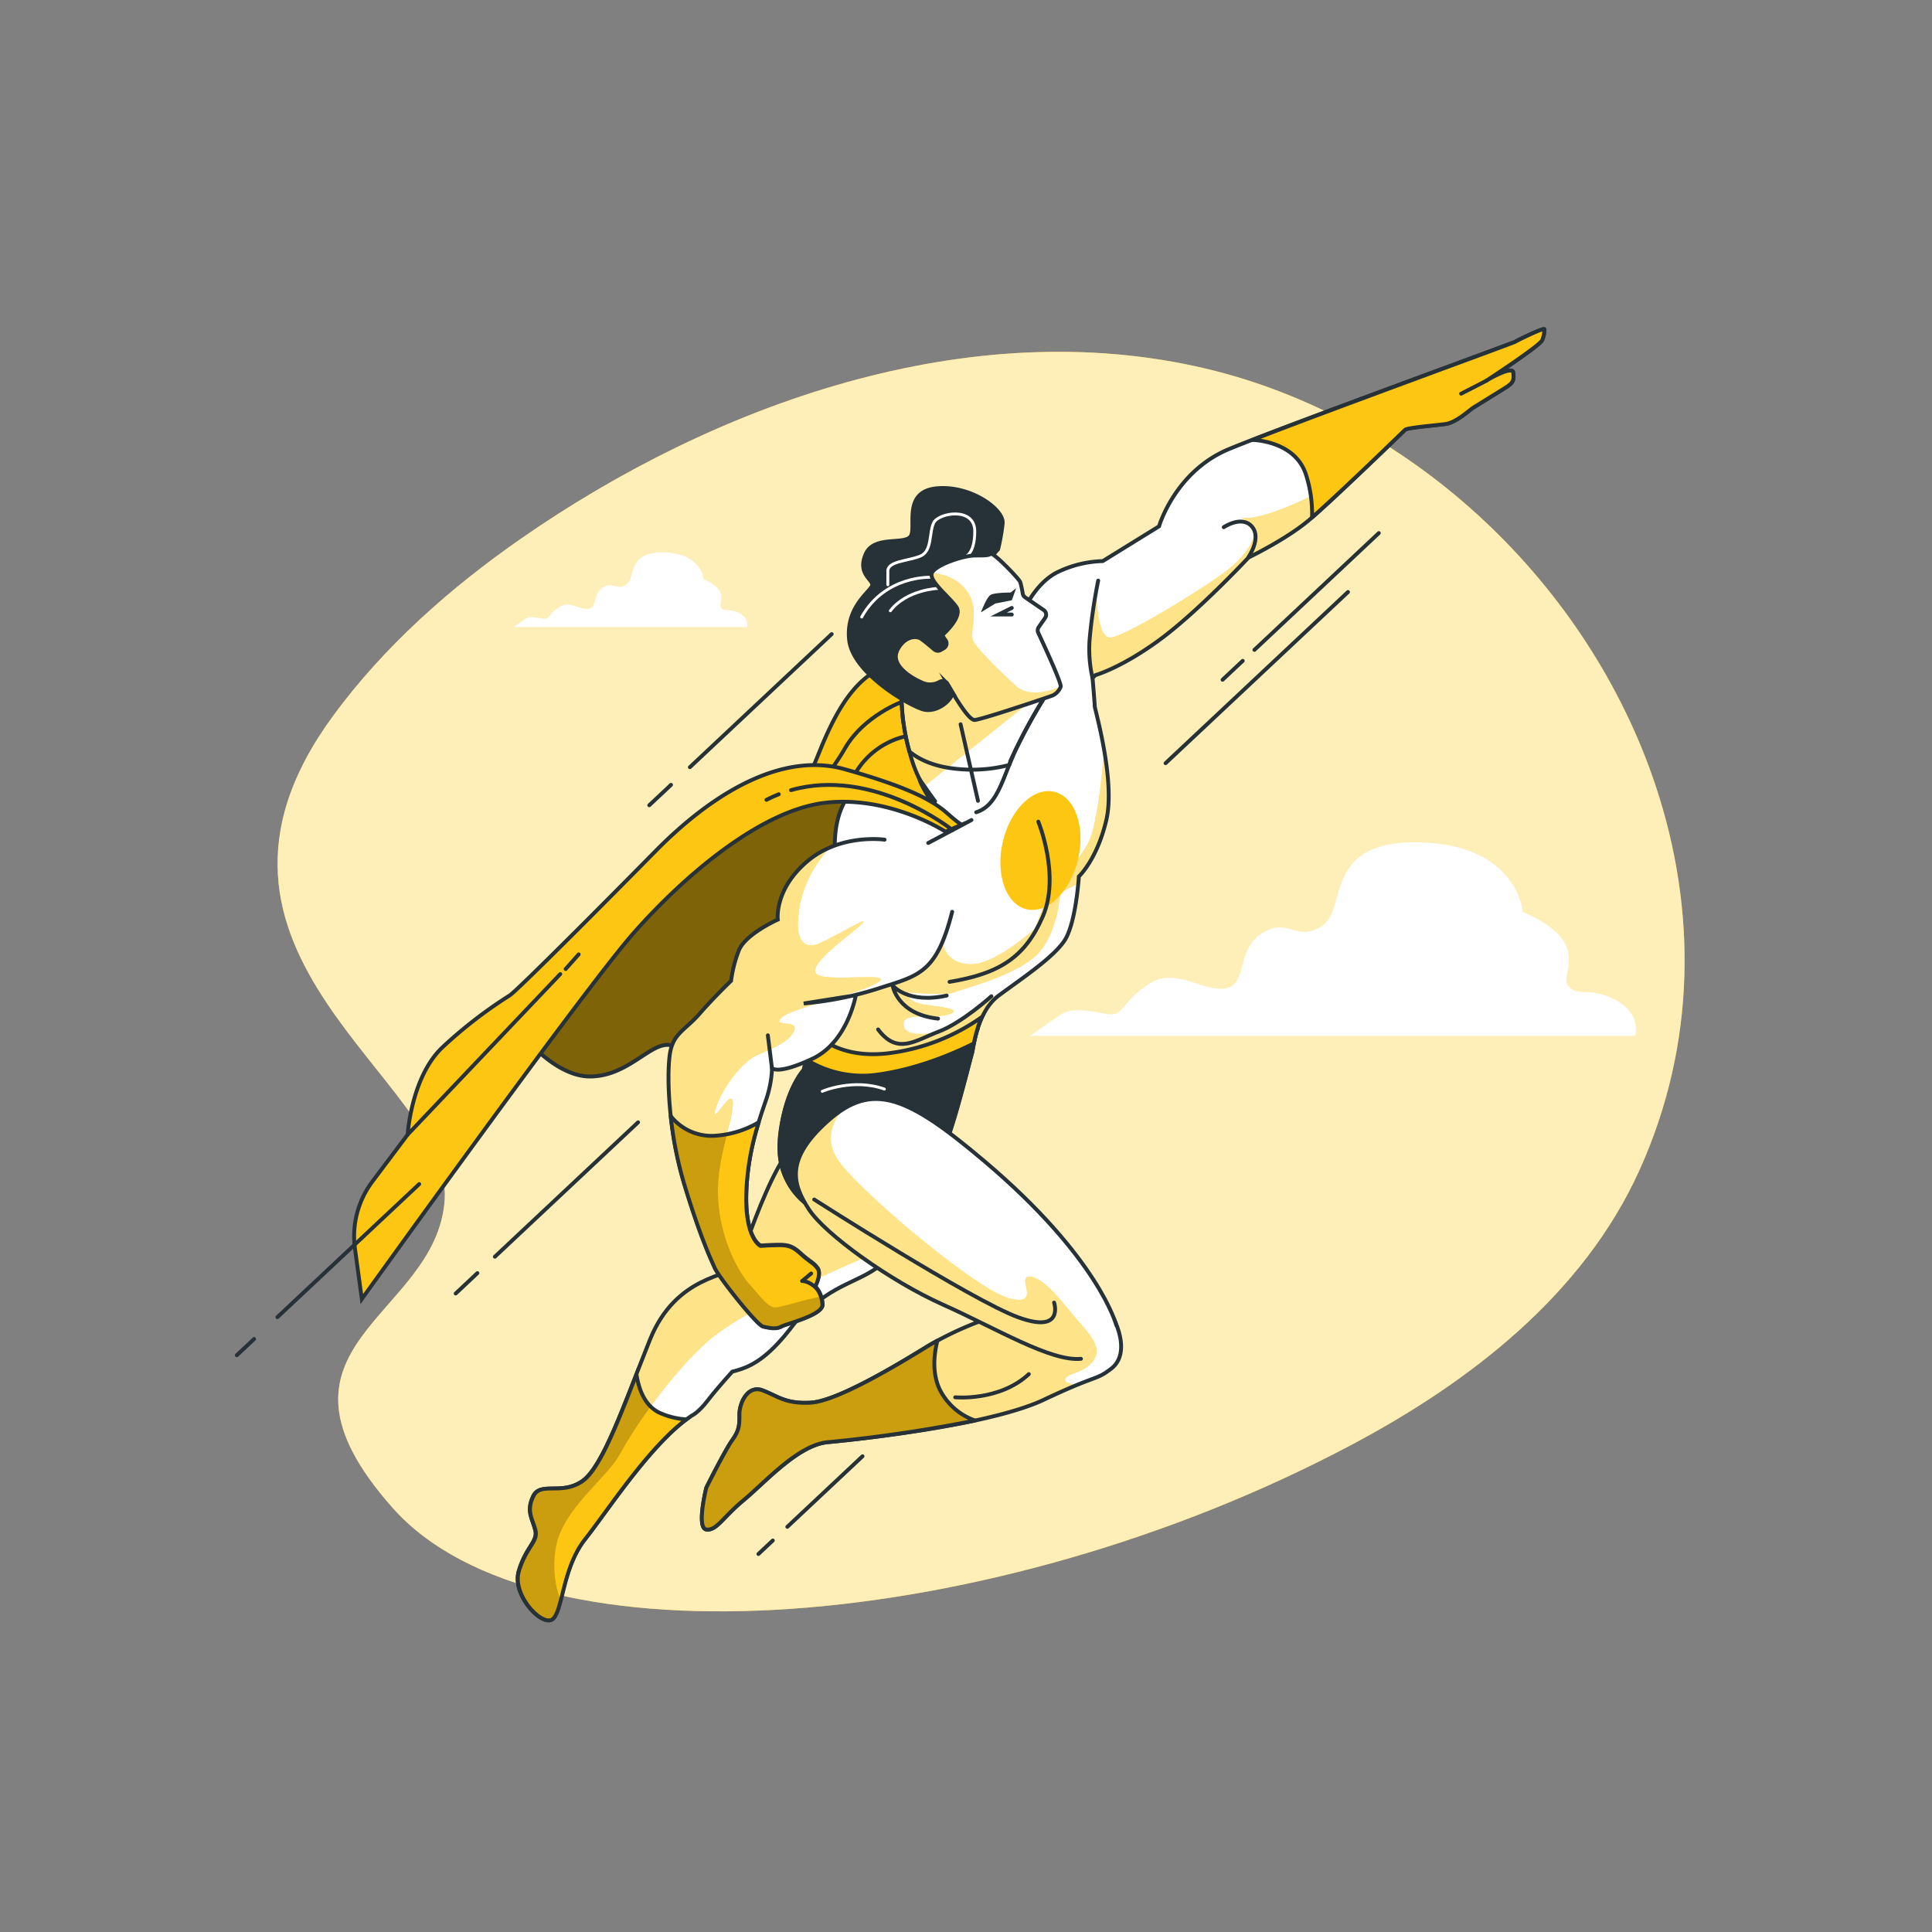<svg xmlns="http://www.w3.org/2000/svg" xmlns:xlink="http://www.w3.org/1999/xlink" viewBox="0 0 500 500"><rect x="0" y="0" width="500" height="500" fill="#808080" stroke="none"/><defs><clipPath id="freepik--clip-path--inject-10"><path d="M179.06,366.34c-10.27,6.72-21.85,24.65-27.64,31.93s-5.78,17.74-8.21,20.54-10.83-5.79-9-12.14,5-7.65,4.3-10.64-2.43-4.86-.56-8.78,7.28-.18,12.7-3.92,10.83-19.8,17.55-36.6,20.92-16.44,22.6-19.05,11.2-36.61,20.92-34.92S239,311.62,233.41,321s-12.14,9.16-20,14.57-6.91,6.54-12.14,12.14-9,6.54-11.77,7.28c0,0-3.92,4.3-6.35,7.47S179.06,366.34,179.06,366.34Z" style="fill:#fff;stroke:#263238;stroke-linecap:round;stroke-miterlimit:10"></path></clipPath><clipPath id="freepik--clip-path-2--inject-10"><path d="M177.64,367.34a20.09,20.09,0,0,1-6.61-1.56c-4.1-1.72-5.71-6.17-6.31-10.11-5.16,13.25-9.6,24.6-14,27.66-5.42,3.74-10.83,0-12.7,3.92s-.19,5.79.56,8.78-2.43,4.3-4.3,10.64,6.54,14.94,9,12.14,2.43-13.26,8.21-20.54C157,391.32,167.74,374.69,177.64,367.34Z" style="fill:#FDC612;stroke:#263238;stroke-linecap:round;stroke-miterlimit:10"></path></clipPath><clipPath id="freepik--clip-path-3--inject-10"><path d="M134,266.42s9.15,12.32,18.86,12.18,15.37-8.74,20.36-8.15A50.43,50.43,0,0,1,184,273.33s34.68-46.47,42.66-54.34,12.59-16.88,1.63-19.66-33.85,2.15-45.33,12.24-47.86,50.24-47.86,50.24Z" style="fill:#FDC612;stroke:#263238;stroke-linecap:round;stroke-miterlimit:10"></path></clipPath><clipPath id="freepik--clip-path-4--inject-10"><path d="M265,157.92s2.8-6.72,8.4-9.71a28.65,28.65,0,0,1,12-3l14.56-9s4.11-14.2,18.12-20,73.58-27.45,74.14-27.82,7.47-3.74,7.47-3.18a7,7,0,0,1-.56,2.8c-.56,1.5-14.38,10.46-14.38,10.46s6.72-4.11,6.91-2,0,2.61-2.43,4.11-6.91,4.29-7.84,4.85-4.48,3.92-7.29,4.3-9.89.93-10.45,1.49-18.87,18.3-24.84,23.35-15.69,9.71-15.69,9.71-13.07,14-23,21.29-16.62,9.15-16.62,9.15l-.75.74s.56,6.54.56,7.29,5.42,19.23,3,29.5-7.1,14.57-7.1,14.57-.74,12.14-3.73,16.62-11.21,9.9-17,14.2-6.53,13.82-6.91,14.94-5,20.17-7.47,24.83-10,7.29-11.25,7.66c-.68.2-7.64,10.76-14.34,10.24a18,18,0,0,1-16.69-16.74,29.57,29.57,0,0,1,.2-5.53c1.49-11.4,6-16.13,6-16.13s9.57-37.39,8.63-47.29-1.12-16.06,1.68-21.66,11.95-14.19,26.15-20.36,15.87-10.27,15.87-17.36A20.38,20.38,0,0,1,265,157.92Z" style="fill:#fff;stroke:#263238;stroke-linecap:round;stroke-miterlimit:10"></path></clipPath><clipPath id="freepik--clip-path-5--inject-10"><path d="M228.93,217.31s-11.39-1.68-20,5.6S201.29,238,201.29,238s-8.41,3.73-10.09,8a33.41,33.41,0,0,0-2,7.84s-4.48,4.3-8.22,8.59-6.91,5-7.66,10.65-.37,19.42,3.74,33.05,6.91,19.61,8,22,10.83,14.75,12.51,15.13,3.36.74,4.67,0,11-3,10.65-5.79a7.37,7.37,0,0,0-1.5-4.11l-.37-.56s1.68-3.18.56-4.67-2.06-1.68-4.11-3.55-3.17-2.43-5.6-2.43-5,.19-5,.19-3.74-1.5-3.74-12.33,3.36-20.17,5-25a29.08,29.08,0,0,0,1.68-8.59s1.31,1.87,10.46-2.43,11.21-16.43,11.21-16.43L208,259.7a88.85,88.85,0,0,0,19.42-3.92c10.46-3.36,14.94-3.92,19-19.8" style="fill:#fff;stroke:#263238;stroke-linecap:round;stroke-miterlimit:10"></path></clipPath><clipPath id="freepik--clip-path-6--inject-10"><path d="M252.64,210.21c5.42-1.68,6.73-8.4,9.9-15.5A143.43,143.43,0,0,1,271,179.4a46.61,46.61,0,0,1-16.06-2.62c-8.41-3-18.31-.93-20.17,1.12s-1.68-.56-1.31,5.79,2.8,15.5,5,18.68,3.55,5,3.55,5" style="fill:#fff;stroke:#263238;stroke-linecap:round;stroke-miterlimit:10"></path></clipPath><clipPath id="freepik--clip-path-7--inject-10"><path d="M256.33,143.34c.53-.69,7.44,6.49,7.71,7.3a27.25,27.25,0,0,1,.65,3,1.42,1.42,0,0,0,.6.94l4.83,3.31a1.45,1.45,0,0,1,.37,2l-1.68,2.42a1.41,1.41,0,0,0-.12,1.43c1.35,2.9,6.13,13.2,5.81,14a4.12,4.12,0,0,1-2.06,2.24c-.93.37-18.11,6.16-20.17,6.35-1.58.14-5.38-6.35-7.06-9.37a1.46,1.46,0,0,0-2-.51,5,5,0,0,1-4.76.13c-3.74-1.69-8-4.86-6.17-8.41s4.86-3.73,6.17-2.8c.87.62,2.41,1.92,3.34,2.7a1.43,1.43,0,0,0,1.65.16l.79-.46a1.43,1.43,0,0,0,.39-2.2l0,0a4.52,4.52,0,0,1-.7-1.26s5.41-4.67,3.55-7.28-6.91-6.54-6.35-8.59,8-4.67,11.2-4.67C253.51,143.73,255.94,143.86,256.33,143.34Z" style="fill:#fff;stroke:#263238;stroke-linecap:round;stroke-miterlimit:10"></path></clipPath><clipPath id="freepik--clip-path-8--inject-10"><path d="M258.25,340.38a84.93,84.93,0,0,0-18.49,8.21C231,354,216.41,362.6,209.88,363s-8.59-1.68-12.51-3.17-6,3.36-6,6.16,0,4.11-1.87,6.73S182.8,385,182.8,385s-2.62,10.46,0,10.83,4.29-3.17,9.71-7.65,14-14.2,21.66-14.94,41.84-4.3,56-11,13.26-4.86,17.37-8,2.61-9.15.56-13.26a17.23,17.23,0,0,0-4.67-6" style="fill:#fff;stroke:#263238;stroke-linecap:round;stroke-miterlimit:10"></path></clipPath><clipPath id="freepik--clip-path-9--inject-10"><path d="M288.91,343s-4.45-17.39-34.21-42.54c-20-16.92-28.95-20.54-40.34-10.46s-9.15,16.63-5,23,20.91,18.49,34.73,24.66,27.83,14.75,35.67,14" style="fill:#fff;stroke:#263238;stroke-linecap:round;stroke-miterlimit:10"></path></clipPath><clipPath id="freepik--clip-path-10--inject-10"><path d="M243.12,359.43c-1.89-4.17-1.43-8.86-.52-12.48-.95.52-1.9,1.06-2.84,1.64C231,354,216.41,362.6,209.88,363s-8.59-1.68-12.51-3.17-6,3.36-6,6.16,0,4.11-1.87,6.73S182.8,385,182.8,385s-2.62,10.46,0,10.83,4.29-3.17,9.71-7.65,14-14.2,21.66-14.94a376.89,376.89,0,0,0,38.18-5.61A16.2,16.2,0,0,1,243.12,359.43Z" style="fill:#FDC612;stroke:#263238;stroke-linecap:round;stroke-linejoin:round"></path></clipPath><clipPath id="freepik--clip-path-11--inject-10"><path d="M211,332.91s1.68-3.18.56-4.67-2.06-1.68-4.11-3.55-3.17-2.43-5.6-2.43-5,.19-5,.19-3.74-1.5-3.74-12.33a67,67,0,0,1,3.26-19.68,25.34,25.34,0,0,1-10.73,3.44,13.52,13.52,0,0,1-12.06-5.05A96.84,96.84,0,0,0,177,306.2c4.11,13.63,6.91,19.61,8,22s10.83,14.75,12.51,15.13,3.36.74,4.67,0,11-3,10.65-5.79a7.37,7.37,0,0,0-1.5-4.11Z" style="fill:#FDC612;stroke:#263238;stroke-linecap:round;stroke-linejoin:round"></path></clipPath></defs><g id="freepik--background-simple--inject-10"><path d="M428.47,203.33c-17.2-51.64-62.19-95.08-116.4-107.93-61.26-14.53-127.09,9.14-177.24,44-18.3,12.72-35.37,27.82-48.61,45.84C41,246.86,117,279.58,115.09,310.37s-51,37.52-13.48,79.86,155.88,32.71,248.25-16.36c30.5-16.2,59.78-38.73,74.38-70.92C439.11,270.12,439.07,235.17,428.47,203.33Z" style="fill:#FDC612"></path><path d="M428.47,203.33c-17.2-51.64-62.19-95.08-116.4-107.93-61.26-14.53-127.09,9.14-177.24,44-18.3,12.72-35.37,27.82-48.61,45.84C41,246.86,117,279.58,115.09,310.37s-51,37.52-13.48,79.86,155.88,32.71,248.25-16.36c30.5-16.2,59.78-38.73,74.38-70.92C439.11,270.12,439.07,235.17,428.47,203.33Z" style="fill:#fff;opacity:0.7"></path></g><g id="freepik--Character--inject-10"><path d="M179.06,366.34c-10.27,6.72-21.85,24.65-27.64,31.93s-5.78,17.74-8.21,20.54-10.83-5.79-9-12.14,5-7.65,4.3-10.64-2.43-4.86-.56-8.78,7.28-.18,12.7-3.92,10.83-19.8,17.55-36.6,20.92-16.44,22.6-19.05,11.2-36.61,20.92-34.92S239,311.62,233.41,321s-12.14,9.16-20,14.57-6.91,6.54-12.14,12.14-9,6.54-11.77,7.28c0,0-3.92,4.3-6.35,7.47S179.06,366.34,179.06,366.34Z" style="fill:#fff"></path><g style="clip-path:url(#freepik--clip-path--inject-10)"><path d="M160.35,376.5c3.23-6.06,12.93-20.62,23-29.51s42.05-22.24,42.05-22.24l6.22-1.24a25.9,25.9,0,0,0,1.75-2.56c5.6-9.33-11.95-26.51-21.66-28.19s-19.24,32.3-20.92,34.92-15.87,2.24-22.6,19.05-12.14,32.87-17.55,36.6-10.83,0-12.7,3.92-.19,5.79.56,8.78-2.43,4.3-4.3,10.64,6.54,14.94,9,12.14a12.81,12.81,0,0,0,1.85-4.68,25.79,25.79,0,0,1-1.29-13C145,391.06,157.11,382.57,160.35,376.5Z" style="fill:#FDC612"></path><path d="M160.35,376.5c3.23-6.06,12.93-20.62,23-29.51s42.05-22.24,42.05-22.24l6.22-1.24a25.9,25.9,0,0,0,1.75-2.56c5.6-9.33-11.95-26.51-21.66-28.19s-19.24,32.3-20.92,34.92-15.87,2.24-22.6,19.05-12.14,32.87-17.55,36.6-10.83,0-12.7,3.92-.19,5.79.56,8.78-2.43,4.3-4.3,10.64,6.54,14.94,9,12.14a12.81,12.81,0,0,0,1.85-4.68,25.79,25.79,0,0,1-1.29-13C145,391.06,157.11,382.57,160.35,376.5Z" style="fill:#fff;opacity:0.5"></path></g><path d="M179.06,366.34c-10.27,6.72-21.85,24.65-27.64,31.93s-5.78,17.74-8.21,20.54-10.83-5.79-9-12.14,5-7.65,4.3-10.64-2.43-4.86-.56-8.78,7.28-.18,12.7-3.92,10.83-19.8,17.55-36.6,20.92-16.44,22.6-19.05,11.2-36.61,20.92-34.92S239,311.62,233.41,321s-12.14,9.16-20,14.57-6.91,6.54-12.14,12.14-9,6.54-11.77,7.28c0,0-3.92,4.3-6.35,7.47S179.06,366.34,179.06,366.34Z" style="fill:none;stroke:#263238;stroke-linecap:round;stroke-miterlimit:10"></path><path d="M177.64,367.34a20.09,20.09,0,0,1-6.61-1.56c-4.1-1.72-5.71-6.17-6.31-10.11-5.16,13.25-9.6,24.6-14,27.66-5.42,3.74-10.83,0-12.7,3.92s-.19,5.79.56,8.78-2.43,4.3-4.3,10.64,6.54,14.94,9,12.14,2.43-13.26,8.21-20.54C157,391.32,167.74,374.69,177.64,367.34Z" style="fill:#FDC612"></path><g style="clip-path:url(#freepik--clip-path-2--inject-10)"><path d="M143.21,418.81a3.93,3.93,0,0,0,.38-.54l.09-.15c.11-.2.22-.42.33-.67,0,0,0-.09.05-.13.09-.22.18-.45.26-.69a2.09,2.09,0,0,0,.08-.23c.1-.28.19-.57.28-.87l.09-.32c.06-.23.13-.47.2-.72l.09-.36h0a25.79,25.79,0,0,1-1.29-13c1.21-10.11,13.34-18.6,16.58-24.67A116.35,116.35,0,0,1,168.4,364c-2.21-2.16-3.23-5.4-3.68-8.36l-.88,2.24-.14.38-.88,2.24v0l-.83,2.1-.14.35c-.27.68-.54,1.35-.81,2l-.14.35c-.27.67-.54,1.33-.81,2v0l-.8,1.88-.15.35c-.26.6-.52,1.18-.78,1.75l-.12.28-.73,1.58-.08.17c-.26.54-.51,1.06-.76,1.56-.05.11-.11.21-.16.3-.25.5-.5,1-.75,1.45l-.09.17-.71,1.25-.11.19c-.25.42-.49.81-.74,1.19l-.15.22c-.25.38-.5.73-.74,1.06l-.07.08c-.23.31-.47.6-.7.87l-.13.15c-.24.28-.49.52-.73.75l-.14.13a7.88,7.88,0,0,1-.75.6,10.4,10.4,0,0,1-5,1.78c-1,.1-1.86.1-2.71.11a15.41,15.41,0,0,0-2.34.14,3.25,3.25,0,0,0-2.68,1.89,7.8,7.8,0,0,0-.85,3.17,6.28,6.28,0,0,0,.06,1.07,4.37,4.37,0,0,0,.09.5c.28,1.33.89,2.55,1.26,4a3.91,3.91,0,0,1,.11,1.05c-.08,1.34-1,2.47-2,4.22a22.25,22.25,0,0,0-2.38,5.37,8.32,8.32,0,0,0,.27,5,14.45,14.45,0,0,0,1.82,3.51c.25.36.51.7.78,1C139.29,418.77,142,420.21,143.21,418.81Z" style="opacity:0.2"></path></g><path d="M177.64,367.34a20.09,20.09,0,0,1-6.61-1.56c-4.1-1.72-5.71-6.17-6.31-10.11-5.16,13.25-9.6,24.6-14,27.66-5.42,3.74-10.83,0-12.7,3.92s-.19,5.79.56,8.78-2.43,4.3-4.3,10.64,6.54,14.94,9,12.14,2.43-13.26,8.21-20.54C157,391.32,167.74,374.69,177.64,367.34Z" style="fill:none;stroke:#263238;stroke-linecap:round;stroke-miterlimit:10"></path><path d="M134,266.42s9.15,12.32,18.86,12.18,15.37-8.74,20.36-8.15A50.43,50.43,0,0,1,184,273.33s34.68-46.47,42.66-54.34,12.59-16.88,1.63-19.66-33.85,2.15-45.33,12.24-47.86,50.24-47.86,50.24Z" style="fill:#FDC612"></path><g style="clip-path:url(#freepik--clip-path-3--inject-10)"><path d="M134,266.42s9.15,12.32,18.86,12.18,15.37-8.74,20.36-8.15A50.43,50.43,0,0,1,184,273.33s34.68-46.47,42.66-54.34,12.59-16.88,1.63-19.66-33.85,2.15-45.33,12.24-47.86,50.24-47.86,50.24Z" style="stroke:#263238;stroke-linecap:round;stroke-miterlimit:10;opacity:0.5"></path></g><path d="M134,266.42s9.15,12.32,18.86,12.18,15.37-8.74,20.36-8.15A50.43,50.43,0,0,1,184,273.33s34.68-46.47,42.66-54.34,12.59-16.88,1.63-19.66-33.85,2.15-45.33,12.24-47.86,50.24-47.86,50.24Z" style="fill:none;stroke:#263238;stroke-linecap:round;stroke-miterlimit:10"></path><path d="M265,157.92s2.8-6.72,8.4-9.71a28.65,28.65,0,0,1,12-3l14.56-9s4.11-14.2,18.12-20,73.58-27.45,74.14-27.82,7.47-3.74,7.47-3.18a7,7,0,0,1-.56,2.8c-.56,1.5-14.38,10.46-14.38,10.46s6.72-4.11,6.91-2,0,2.61-2.43,4.11-6.91,4.29-7.84,4.85-4.48,3.92-7.29,4.3-9.89.93-10.45,1.49-18.87,18.3-24.84,23.35-15.69,9.71-15.69,9.71-13.07,14-23,21.29-16.62,9.15-16.62,9.15l-.75.74s.56,6.54.56,7.29,5.42,19.23,3,29.5-7.1,14.57-7.1,14.57-.74,12.14-3.73,16.62-11.21,9.9-17,14.2-6.53,13.82-6.91,14.94-5,20.17-7.47,24.83-10,7.29-11.25,7.66c-.68.2-7.64,10.76-14.34,10.24a18,18,0,0,1-16.69-16.74,29.57,29.57,0,0,1,.2-5.53c1.49-11.4,6-16.13,6-16.13s9.57-37.39,8.63-47.29-1.12-16.06,1.68-21.66,11.95-14.19,26.15-20.36,15.87-10.27,15.87-17.36A20.38,20.38,0,0,1,265,157.92Z" style="fill:#fff"></path><g style="clip-path:url(#freepik--clip-path-4--inject-10)"><path d="M285.79,194.62l-.11-.05s-.81,12.13-2.83,20.22-10.51,13.34-10.51,13.34l-4.45,12.13s-10.11,9.29-16.58,9.29S244,244.3,244,244.3c-6.09-5.18-19.3-8.75-27.87-6.73-1.34,10.59-5.07,26.61-7,34.55,3.61,1.93,9.4,3.75,17.89,2.91a84.51,84.51,0,0,0,25.39-6.89c.85-3.4,2.5-7.9,6-10.49l1.95-1.43c-5.86,2.44-13.3,10.39-18.77,11.12-6.07.81-8.09-.4-7.68-2.83s8.82-.89,11.72-2,.41-1.61-5.66-2.42-4.85-3.24-4.85-3.24,9.85.82,11.72,0,15-4,21-9.3S274.36,231,274.36,231l4.66-2.33c.1-1.11.14-1.8.14-1.8s4.67-4.29,7.1-14.57C287.43,207.32,286.78,200.48,285.79,194.62Z" style="fill:#FDC612"></path><path d="M335.15,130.33c-11.68,5.06-14,3.5-14,3.5a22.48,22.48,0,0,1,2.84,2.43c1.69,1.64-.51,6.91-6.74,11.59S290.77,165,287.27,165s-3.5-11.67-3.5-11.67a68.74,68.74,0,0,0-.88,22l.57-.56s6.72-1.87,16.62-9.15,23-21.29,23-21.29,9.71-4.67,15.69-9.71c3.28-2.77,10.27-9.37,16-14.85A162.25,162.25,0,0,1,335.15,130.33Z" style="fill:#FDC612"></path><path d="M335.15,130.33c-11.68,5.06-14,3.5-14,3.5a22.48,22.48,0,0,1,2.84,2.43c1.69,1.64-.51,6.91-6.74,11.59S290.77,165,287.27,165s-3.5-11.67-3.5-11.67a68.74,68.74,0,0,0-.88,22l.57-.56s6.72-1.87,16.62-9.15,23-21.29,23-21.29,9.71-4.67,15.69-9.71c3.28-2.77,10.27-9.37,16-14.85A162.25,162.25,0,0,1,335.15,130.33Z" style="fill:#fff;opacity:0.5"></path><path d="M285.79,194.62l-.11-.05s-.81,12.13-2.83,20.22-10.51,13.34-10.51,13.34l-4.45,12.13s-10.11,9.29-16.58,9.29S244,244.3,244,244.3c-6.09-5.18-19.3-8.75-27.87-6.73-1.34,10.59-5.07,26.61-7,34.55,3.61,1.93,9.4,3.75,17.89,2.91a84.51,84.51,0,0,0,25.39-6.89c.85-3.4,2.5-7.9,6-10.49l1.95-1.43c-5.86,2.44-13.3,10.39-18.77,11.12-6.07.81-8.09-.4-7.68-2.83s8.82-.89,11.72-2,.41-1.61-5.66-2.42-4.85-3.24-4.85-3.24,9.85.82,11.72,0,15-4,21-9.3S274.36,231,274.36,231l4.66-2.33c.1-1.11.14-1.8.14-1.8s4.67-4.29,7.1-14.57C287.43,207.32,286.78,200.48,285.79,194.62Z" style="fill:#fff;opacity:0.5"></path></g><path d="M265,157.92s2.8-6.72,8.4-9.71a28.65,28.65,0,0,1,12-3l14.56-9s4.11-14.2,18.12-20,73.58-27.45,74.14-27.82,7.47-3.74,7.47-3.18a7,7,0,0,1-.56,2.8c-.56,1.5-14.38,10.46-14.38,10.46s6.72-4.11,6.91-2,0,2.61-2.43,4.11-6.91,4.29-7.84,4.85-4.48,3.92-7.29,4.3-9.89.93-10.45,1.49-18.87,18.3-24.84,23.35-15.69,9.71-15.69,9.71-13.07,14-23,21.29-16.62,9.15-16.62,9.15l-.75.74s.56,6.54.56,7.29,5.42,19.23,3,29.5-7.1,14.57-7.1,14.57-.74,12.14-3.73,16.62-11.21,9.9-17,14.2-6.53,13.82-6.91,14.94-5,20.17-7.47,24.83-10,7.29-11.25,7.66c-.68.2-7.64,10.76-14.34,10.24a18,18,0,0,1-16.69-16.74,29.57,29.57,0,0,1,.2-5.53c1.49-11.4,6-16.13,6-16.13s9.57-37.39,8.63-47.29-1.12-16.06,1.68-21.66,11.95-14.19,26.15-20.36,15.87-10.27,15.87-17.36A20.38,20.38,0,0,1,265,157.92Z" style="fill:none;stroke:#263238;stroke-linecap:round;stroke-miterlimit:10"></path><ellipse cx="269.27" cy="220.13" rx="15.62" ry="10" transform="translate(-6.69 431.81) rotate(-76.76)" style="fill:#FDC612"></ellipse><path d="M245,257.65c-10.09,2.24-14-2.62-14-2.62s1.12,7.47,11.77,8.59" style="fill:none;stroke:#263238;stroke-linecap:round;stroke-linejoin:round"></path><path d="M268.71,212.64s5.79,14,1.12,24.65S258.43,252,245.74,254.1" style="fill:none;stroke:#263238;stroke-linecap:round;stroke-miterlimit:10"></path><path d="M256.57,257.83s-7.66,6.91-13.64,9.15-10.64,6.17-15.68-.56" style="fill:none;stroke:#263238;stroke-linecap:round;stroke-miterlimit:10"></path><path d="M316.7,136.44s4.67-3.17,7.28-.18-.93,8-.93,8" style="fill:none;stroke:#263238;stroke-linecap:round;stroke-linejoin:round"></path><path d="M284.21,150.26A140,140,0,0,0,282,165.39a33.83,33.83,0,0,0,.74,10.08" style="fill:none;stroke:#263238;stroke-linecap:round;stroke-linejoin:round"></path><line x1="240.23" y1="218.16" x2="251.42" y2="212.22" style="fill:none;stroke:#263238;stroke-linecap:round;stroke-miterlimit:10"></line><path d="M392.15,88.45c-.5.33-47.81,17.55-68,25.4,1.82.08,11.36.88,13.89,9.15a33.1,33.1,0,0,1,1.52,10.91c6.64-5.77,23.53-22.14,24.07-22.68s7.65-1.12,10.45-1.49,6.35-3.74,7.29-4.3,5.41-3.36,7.84-4.85,2.62-2.06,2.43-4.11-6.91,2-6.91,2,13.82-9,14.38-10.46a7,7,0,0,0,.56-2.8C399.62,84.71,392.71,88.07,392.15,88.45Z" style="fill:#FDC612;stroke:#263238;stroke-linecap:round;stroke-linejoin:round"></path><line x1="384.68" y1="98.53" x2="378.14" y2="101.89" style="fill:#fff;stroke:#263238;stroke-linecap:round;stroke-linejoin:round"></line><path d="M252.85,266.65c-2.09.81-4.73,1.9-7.25,3.11a64.65,64.65,0,0,1-22.28,6.14c-6.08.51-11.25-2.21-14.08-4.13-.77,3.16-1.27,5.15-1.27,5.15s-4.51,4.73-6,16.13a29.57,29.57,0,0,0-.2,5.53,18,18,0,0,0,16.69,16.74c6.7.52,13.66-10,14.34-10.24,1.3-.37,8.83-3,11.25-7.66s7.1-23.71,7.47-24.83C251.7,272.05,252,269.56,252.85,266.65Z" style="fill:#263238;stroke:#263238;stroke-linecap:round;stroke-miterlimit:10"></path><path d="M212.8,282.43s8-3.45,16.08-.58" style="fill:none;stroke:#fff;stroke-linecap:round;stroke-linejoin:round;stroke-width:0.75px"></path><path d="M229.68,272.61c-10.31,1.16-16.28-2.61-19.31-5.59-.69,3-1.29,5.44-1.73,7.19a27.64,27.64,0,0,0,17.71,4c11.12-1.37,21.21-5.92,25.68-8.18h0q.06-.35.15-.72v0c.15-.73.35-1.52.59-2.36,0-.05,0-.1.05-.16.08-.26.16-.53.25-.8a.56.56,0,0,0,0-.12,24.35,24.35,0,0,1,1.09-2.71A53.06,53.06,0,0,1,229.68,272.61Z" style="fill:#FDC612;stroke:#263238;stroke-linecap:round;stroke-miterlimit:10"></path><path d="M198.36,207s-1.81.92,4.72-3.37,4.56,1.92,9-9.1,9.34-19.23,17.37-22.22,31.75,1.31,31.75,1.31l5.6,3.92L259,192.66a14.68,14.68,0,0,0-12.13-.38c-6.35,2.8-9.72,6.16-9,9.15s6.72,11.21,6.72,11.21-28.28-11.11-32.76-8.69-18.13,7.38-18.88,7.76S198.36,207,198.36,207Z" style="fill:#FDC612;stroke:#263238;stroke-linecap:round;stroke-miterlimit:10"></path><path d="M215.77,198.25c.95-1.39,2-3,3.07-4.85,4.86-8.21,14.57-11.76,14.57-11.76" style="fill:none;stroke:#263238;stroke-linecap:round;stroke-miterlimit:10"></path><path d="M234.12,190.61a20.45,20.45,0,0,0-12.66,9.33" style="fill:none;stroke:#263238;stroke-linecap:round;stroke-miterlimit:10"></path><path d="M228.93,217.31s-11.39-1.68-20,5.6S201.29,238,201.29,238s-8.41,3.73-10.09,8a33.41,33.41,0,0,0-2,7.84s-4.48,4.3-8.22,8.59-6.91,5-7.66,10.65-.37,19.42,3.74,33.05,6.91,19.61,8,22,10.83,14.75,12.51,15.13,3.36.74,4.67,0,11-3,10.65-5.79a7.37,7.37,0,0,0-1.5-4.11l-.37-.56s1.68-3.18.56-4.67-2.06-1.68-4.11-3.55-3.17-2.43-5.6-2.43-5,.19-5,.19-3.74-1.5-3.74-12.33,3.36-20.17,5-25a29.08,29.08,0,0,0,1.68-8.59s1.31,1.87,10.46-2.43,11.21-16.43,11.21-16.43L208,259.7a88.85,88.85,0,0,0,19.42-3.92c10.46-3.36,14.94-3.92,19-19.8" style="fill:#fff"></path><g style="clip-path:url(#freepik--clip-path-5--inject-10)"><path d="M211.17,251.93c-1.92-2.57,9-10,11.89-12.85s-9.32,4.82-12.21,5.46-5.46-1.29-3.85-10.28a30.42,30.42,0,0,1,7.91-15,23.19,23.19,0,0,0-6,3.64c-8.59,7.28-7.65,15.13-7.65,15.13s-8.41,3.73-10.09,8a33.41,33.41,0,0,0-2,7.84s-4.48,4.3-8.22,8.59-6.91,5-7.66,10.65-.37,19.42,3.74,33.05,6.91,19.61,8,22,10.83,14.75,12.51,15.13,3.36.74,4.67,0,11-3,10.65-5.79a12.79,12.79,0,0,0-.41-2c-3.58.45-10.13,2.74-11.89,2.74-1.92,0-3.85-2.89-6.74-6.11s-7.39-11.56-8-21.84,3.85-19.92,3.85-24.74-5.78,6.43-4.5,1.61,6.43-11.89,10.28-13.82,8.36-3.21,10-6.42-5.78-1-3.21-3.54,19.28-5.84,24.74-9S213.1,254.5,211.17,251.93Z" style="fill:#FDC612"></path><path d="M211.17,251.93c-1.92-2.57,9-10,11.89-12.85s-9.32,4.82-12.21,5.46-5.46-1.29-3.85-10.28a30.42,30.42,0,0,1,7.91-15,23.19,23.19,0,0,0-6,3.64c-8.59,7.28-7.65,15.13-7.65,15.13s-8.41,3.73-10.09,8a33.41,33.41,0,0,0-2,7.84s-4.48,4.3-8.22,8.59-6.91,5-7.66,10.65-.37,19.42,3.74,33.05,6.91,19.61,8,22,10.83,14.75,12.51,15.13,3.36.74,4.67,0,11-3,10.65-5.79a12.79,12.79,0,0,0-.41-2c-3.58.45-10.13,2.74-11.89,2.74-1.92,0-3.85-2.89-6.74-6.11s-7.39-11.56-8-21.84,3.85-19.92,3.85-24.74-5.78,6.43-4.5,1.61,6.43-11.89,10.28-13.82,8.36-3.21,10-6.42-5.78-1-3.21-3.54,19.28-5.84,24.74-9S213.1,254.5,211.17,251.93Z" style="fill:#fff;opacity:0.5"></path></g><path d="M228.93,217.31s-11.39-1.68-20,5.6S201.29,238,201.29,238s-8.41,3.73-10.09,8a33.41,33.41,0,0,0-2,7.84s-4.48,4.3-8.22,8.59-6.91,5-7.66,10.65-.37,19.42,3.74,33.05,6.91,19.61,8,22,10.83,14.75,12.51,15.13,3.36.74,4.67,0,11-3,10.65-5.79a7.37,7.37,0,0,0-1.5-4.11l-.37-.56s1.68-3.18.56-4.67-2.06-1.68-4.11-3.55-3.17-2.43-5.6-2.43-5,.19-5,.19-3.74-1.5-3.74-12.33,3.36-20.17,5-25a29.08,29.08,0,0,0,1.68-8.59s1.31,1.87,10.46-2.43,11.21-16.43,11.21-16.43L208,259.7a88.85,88.85,0,0,0,19.42-3.92c10.46-3.36,14.94-3.92,19-19.8" style="fill:none;stroke:#263238;stroke-linecap:round;stroke-miterlimit:10"></path><line x1="199.79" y1="276.51" x2="198.72" y2="267.94" style="fill:none;stroke:#263238;stroke-linecap:round;stroke-linejoin:round"></line><path d="M252.64,210.21c5.42-1.68,6.73-8.4,9.9-15.5A143.43,143.43,0,0,1,271,179.4a46.61,46.61,0,0,1-16.06-2.62c-8.41-3-18.31-.93-20.17,1.12s-1.68-.56-1.31,5.79,2.8,15.5,5,18.68,3.55,5,3.55,5" style="fill:#fff"></path><g style="clip-path:url(#freepik--clip-path-6--inject-10)"><path d="M268.6,179.38a47.53,47.53,0,0,1-13.71-2.6c-8.41-3-18.31-.93-20.17,1.12s-1.68-.56-1.31,5.79,2.8,15.5,5,18.68l.8,1.12,29.85-23.88Z" style="fill:#FDC612"></path><path d="M268.6,179.38a47.53,47.53,0,0,1-13.71-2.6c-8.41-3-18.31-.93-20.17,1.12s-1.68-.56-1.31,5.79,2.8,15.5,5,18.68l.8,1.12,29.85-23.88Z" style="fill:#fff;opacity:0.5"></path></g><path d="M252.64,210.21c5.42-1.68,6.73-8.4,9.9-15.5A143.43,143.43,0,0,1,271,179.4a46.61,46.61,0,0,1-16.06-2.62c-8.41-3-18.31-.93-20.17,1.12s-1.68-.56-1.31,5.79,2.8,15.5,5,18.68,3.55,5,3.55,5" style="fill:none;stroke:#263238;stroke-linecap:round;stroke-miterlimit:10"></path><path d="M251.34,199.19a38.15,38.15,0,0,0,9.83-1.21c.43-1.07.88-2.16,1.37-3.27A143.43,143.43,0,0,1,271,179.4a46.61,46.61,0,0,1-16.06-2.62c-8.41-3-18.31-.93-20.17,1.12s-1.68-.56-1.31,5.79a55.78,55.78,0,0,0,1.89,10.79C238.37,197,243.32,199.11,251.34,199.19Z" style="fill:none;stroke:#263238;stroke-linecap:round;stroke-miterlimit:10"></path><line x1="253.1" y1="207.25" x2="248.6" y2="187.44" style="fill:none;stroke:#263238;stroke-linecap:round;stroke-linejoin:round"></line><path d="M258.31,142.16a52.35,52.35,0,0,0,1.18-6.71c.38-3.55-8.15-9.84-16.93-9.09s-5.6,9.34-6.72,12.14-9.53-.19-11.77,4.85,1.68,6.54,1.68,8-6.91,5.42-6,14.2,16.06,17.36,19.42,18.11,7.47-2.43,7.47-5,5.6-3.55,7.1-6-2.43-10.83-2.25-12.7,6-9.33,4.11-11.2S258.31,142.16,258.31,142.16Z" style="fill:#263238;stroke:#263238;stroke-linecap:round;stroke-miterlimit:10"></path><path d="M249.37,144.26s2.9-.32,2.9-6.75-9.32-4.82-10.61-2.25-.32,7.39-3.53,8.68-8.36,1.28-8.36,3.85v3.54" style="fill:none;stroke:#fff;stroke-linecap:round;stroke-linejoin:round;stroke-width:0.75px"></path><path d="M241,149.4s-11.89-.64-18,10.28" style="fill:none;stroke:#fff;stroke-linecap:round;stroke-linejoin:round;stroke-width:0.75px"></path><path d="M242.63,152.29s-8,.32-12.21,5.78" style="fill:none;stroke:#fff;stroke-linecap:round;stroke-linejoin:round;stroke-width:0.75px"></path><path d="M256.33,143.34c.53-.69,7.44,6.49,7.71,7.3a27.25,27.25,0,0,1,.65,3,1.42,1.42,0,0,0,.6.94l4.83,3.31a1.45,1.45,0,0,1,.37,2l-1.68,2.42a1.41,1.41,0,0,0-.12,1.43c1.35,2.9,6.13,13.2,5.81,14a4.12,4.12,0,0,1-2.06,2.24c-.93.37-18.11,6.16-20.17,6.35-1.58.14-5.38-6.35-7.06-9.37a1.46,1.46,0,0,0-2-.51,5,5,0,0,1-4.76.13c-3.74-1.69-8-4.86-6.17-8.41s4.86-3.73,6.17-2.8c.87.62,2.41,1.92,3.34,2.7a1.43,1.43,0,0,0,1.65.16l.79-.46a1.43,1.43,0,0,0,.39-2.2l0,0a4.52,4.52,0,0,1-.7-1.26s5.41-4.67,3.55-7.28-6.91-6.54-6.35-8.59,8-4.67,11.2-4.67C253.51,143.73,255.94,143.86,256.33,143.34Z" style="fill:#fff"></path><g style="clip-path:url(#freepik--clip-path-7--inject-10)"><path d="M247.42,157c1.86,2.61-3.55,7.28-3.55,7.28a4.52,4.52,0,0,0,.7,1.26l0,0a1.43,1.43,0,0,1-.39,2.2l-.79.46a1.43,1.43,0,0,1-1.65-.16c-.93-.78-2.47-2.08-3.34-2.7-1.31-.93-4.3-.75-6.17,2.8s2.43,6.72,6.17,8.41a5,5,0,0,0,4.76-.13,1.46,1.46,0,0,1,2,.51c1.68,3,5.48,9.51,7.06,9.37,2.06-.19,19.24-6,20.17-6.35a4.12,4.12,0,0,0,2.06-2.24s-7.42,3.51-11.46-.13-9.3-8.89-10.92-11.32,1.75-7.8-1.62-12.94-9.43-4.93-9.43-4.93C240.51,150.45,245.55,154.37,247.42,157Z" style="fill:#FDC612"></path><path d="M247.42,157c1.86,2.61-3.55,7.28-3.55,7.28a4.52,4.52,0,0,0,.7,1.26l0,0a1.43,1.43,0,0,1-.39,2.2l-.79.46a1.43,1.43,0,0,1-1.65-.16c-.93-.78-2.47-2.08-3.34-2.7-1.31-.93-4.3-.75-6.17,2.8s2.43,6.72,6.17,8.41a5,5,0,0,0,4.76-.13,1.46,1.46,0,0,1,2,.51c1.68,3,5.48,9.51,7.06,9.37,2.06-.19,19.24-6,20.17-6.35a4.12,4.12,0,0,0,2.06-2.24s-7.42,3.51-11.46-.13-9.3-8.89-10.92-11.32,1.75-7.8-1.62-12.94-9.43-4.93-9.43-4.93C240.51,150.45,245.55,154.37,247.42,157Z" style="fill:#fff;opacity:0.5"></path></g><path d="M256.33,143.34c.53-.69,7.44,6.49,7.71,7.3a27.25,27.25,0,0,1,.65,3,1.42,1.42,0,0,0,.6.94l4.83,3.31a1.45,1.45,0,0,1,.37,2l-1.68,2.42a1.41,1.41,0,0,0-.12,1.43c1.35,2.9,6.13,13.2,5.81,14a4.12,4.12,0,0,1-2.06,2.24c-.93.37-18.11,6.16-20.17,6.35-1.58.14-5.38-6.35-7.06-9.37a1.46,1.46,0,0,0-2-.51,5,5,0,0,1-4.76.13c-3.74-1.69-8-4.86-6.17-8.41s4.86-3.73,6.17-2.8c.87.62,2.41,1.92,3.34,2.7a1.43,1.43,0,0,0,1.65.16l.79-.46a1.43,1.43,0,0,0,.39-2.2l0,0a4.52,4.52,0,0,1-.7-1.26s5.41-4.67,3.55-7.28-6.91-6.54-6.35-8.59,8-4.67,11.2-4.67C253.51,143.73,255.94,143.86,256.33,143.34Z" style="fill:none;stroke:#263238;stroke-linecap:round;stroke-miterlimit:10"></path><path d="M261.57,153.34s-4,0-5.13.57-2.57,4.56-2.57,4.56l3.71-2.28,4.27-.85,1.14-3.13Z" style="fill:#263238"></path><polyline points="261.85 157.33 258.43 159.04 261.85 159.04" style="fill:#fff;stroke:#263238;stroke-linecap:round;stroke-miterlimit:10"></polyline><path d="M258.25,340.38a84.93,84.93,0,0,0-18.49,8.21C231,354,216.41,362.6,209.88,363s-8.59-1.68-12.51-3.17-6,3.36-6,6.16,0,4.11-1.87,6.73S182.8,385,182.8,385s-2.62,10.46,0,10.83,4.29-3.17,9.71-7.65,14-14.2,21.66-14.94,41.84-4.3,56-11,13.26-4.86,17.37-8,2.61-9.15.56-13.26a17.23,17.23,0,0,0-4.67-6" style="fill:#fff"></path><g style="clip-path:url(#freepik--clip-path-8--inject-10)"><path d="M278.61,358.46c-1.68-.3-3-.74-3-1.36,0-1.62,4.85-1.62,7.28-4.85s-.41-6.47-3.64-10.11c-1.24-1.39-2.77-3.38-4.42-5.32l-16.54,3.56a84.93,84.93,0,0,0-18.49,8.21C231,354,216.41,362.6,209.88,363s-8.59-1.68-12.51-3.17-6,3.36-6,6.16,0,4.11-1.87,6.73S182.8,385,182.8,385s-2.62,10.46,0,10.83,4.29-3.17,9.71-7.65,14-14.2,21.66-14.94,41.84-4.3,56-11C273.93,360.46,276.6,359.29,278.61,358.46Z" style="fill:#FDC612"></path><path d="M278.61,358.46c-1.68-.3-3-.74-3-1.36,0-1.62,4.85-1.62,7.28-4.85s-.41-6.47-3.64-10.11c-1.24-1.39-2.77-3.38-4.42-5.32l-16.54,3.56a84.93,84.93,0,0,0-18.49,8.21C231,354,216.41,362.6,209.88,363s-8.59-1.68-12.51-3.17-6,3.36-6,6.16,0,4.11-1.87,6.73S182.8,385,182.8,385s-2.62,10.46,0,10.83,4.29-3.17,9.71-7.65,14-14.2,21.66-14.94,41.84-4.3,56-11C273.93,360.46,276.6,359.29,278.61,358.46Z" style="fill:#fff;opacity:0.5"></path></g><path d="M258.25,340.38a84.93,84.93,0,0,0-18.49,8.21C231,354,216.41,362.6,209.88,363s-8.59-1.68-12.51-3.17-6,3.36-6,6.16,0,4.11-1.87,6.73S182.8,385,182.8,385s-2.62,10.46,0,10.83,4.29-3.17,9.71-7.65,14-14.2,21.66-14.94,41.84-4.3,56-11,13.26-4.86,17.37-8,2.61-9.15.56-13.26a17.23,17.23,0,0,0-4.67-6" style="fill:none;stroke:#263238;stroke-linecap:round;stroke-miterlimit:10"></path><path d="M288.91,343s-4.45-17.39-34.21-42.54c-20-16.92-28.95-20.54-40.34-10.46s-9.15,16.63-5,23,20.91,18.49,34.73,24.66,27.83,14.75,35.67,14" style="fill:#fff"></path><g style="clip-path:url(#freepik--clip-path-9--inject-10)"><path d="M266.68,330.41c-4.05-.4,3.23,7.69-5.26,5.66s-38-27.08-44.07-35.17c-5-6.66-.67-12.21,1-14a29.79,29.79,0,0,0-4,3c-11.39,10.09-9.15,16.62-5,23s20.91,18.49,34.73,24.66,27.83,14.75,35.67,14l3.73-3.5c-.67-1.9-2.39-3.85-4.24-5.94C276,338.5,270.72,330.82,266.68,330.41Z" style="fill:#FDC612"></path><path d="M266.68,330.41c-4.05-.4,3.23,7.69-5.26,5.66s-38-27.08-44.07-35.17c-5-6.66-.67-12.21,1-14a29.79,29.79,0,0,0-4,3c-11.39,10.09-9.15,16.62-5,23s20.91,18.49,34.73,24.66,27.83,14.75,35.67,14l3.73-3.5c-.67-1.9-2.39-3.85-4.24-5.94C276,338.5,270.72,330.82,266.68,330.41Z" style="fill:#fff;opacity:0.5"></path></g><path d="M288.91,343s-4.45-17.39-34.21-42.54c-20-16.92-28.95-20.54-40.34-10.46s-9.15,16.63-5,23,20.91,18.49,34.73,24.66,27.83,14.75,35.67,14" style="fill:none;stroke:#263238;stroke-linecap:round;stroke-miterlimit:10"></path><path d="M243.12,359.43c-1.89-4.17-1.43-8.86-.52-12.48-.95.52-1.9,1.06-2.84,1.64C231,354,216.41,362.6,209.88,363s-8.59-1.68-12.51-3.17-6,3.36-6,6.16,0,4.11-1.87,6.73S182.8,385,182.8,385s-2.62,10.46,0,10.83,4.29-3.17,9.71-7.65,14-14.2,21.66-14.94a376.89,376.89,0,0,0,38.18-5.61A16.2,16.2,0,0,1,243.12,359.43Z" style="fill:#FDC612"></path><g style="clip-path:url(#freepik--clip-path-10--inject-10)"><path d="M243.12,359.43c-1.89-4.17-1.43-8.86-.52-12.48-.95.52-1.9,1.06-2.84,1.64C231,354,216.41,362.6,209.88,363s-8.59-1.68-12.51-3.17-6,3.36-6,6.16,0,4.11-1.87,6.73S182.8,385,182.8,385s-2.62,10.46,0,10.83,4.29-3.17,9.71-7.65,14-14.2,21.66-14.94a376.89,376.89,0,0,0,38.18-5.61A16.2,16.2,0,0,1,243.12,359.43Z" style="opacity:0.2"></path></g><path d="M243.12,359.43c-1.89-4.17-1.43-8.86-.52-12.48-.95.52-1.9,1.06-2.84,1.64C231,354,216.41,362.6,209.88,363s-8.59-1.68-12.51-3.17-6,3.36-6,6.16,0,4.11-1.87,6.73S182.8,385,182.8,385s-2.62,10.46,0,10.83,4.29-3.17,9.71-7.65,14-14.2,21.66-14.94a376.89,376.89,0,0,0,38.18-5.61A16.2,16.2,0,0,1,243.12,359.43Z" style="fill:none;stroke:#263238;stroke-linecap:round;stroke-linejoin:round"></path><path d="M210.71,310.43s40.85,26.14,52.83,30.5,9.26-3.82,9.26-3.82" style="fill:none;stroke:#263238;stroke-linecap:round;stroke-linejoin:round"></path><path d="M247.2,361.62s11.44,1.09,19.06-6" style="fill:none;stroke:#263238;stroke-linecap:round;stroke-linejoin:round"></path><path d="M244.69,215.24s-14.48-9.47-31.24-7.47-36.66,19.14-49.56,33.8-70.25,94.62-70.25,94.62l-1.78-13.07a23.61,23.61,0,0,1,4.53-17.36l9.11-12.13s.91-14.92,9-22.58a116.32,116.32,0,0,1,17.43-13.45c2.09-1.44,23-22.39,37.75-37.37s32.65-25.71,48.87-21.17,22.72,8,26.5,11.34,3.91,3,3.91,3Z" style="fill:#FDC612;stroke:#263238;stroke-linecap:round;stroke-miterlimit:10"></path><line x1="146.39" y1="250.78" x2="149.76" y2="246.99" style="fill:none;stroke:#263238;stroke-linecap:round;stroke-miterlimit:10"></line><line x1="105.5" y1="293.63" x2="145" y2="252.08" style="fill:none;stroke:#263238;stroke-linecap:round;stroke-miterlimit:10"></line><path d="M201.55,205.55c-1.06.42-2.12.89-3.19,1.44" style="fill:none;stroke:#263238;stroke-linecap:round;stroke-miterlimit:10"></path><path d="M246.51,214.83s-20.43-16.43-41.8-10.34" style="fill:none;stroke:#263238;stroke-linecap:round;stroke-miterlimit:10"></path><path d="M211,332.91s1.68-3.18.56-4.67-2.06-1.68-4.11-3.55-3.17-2.43-5.6-2.43-5,.19-5,.19-3.74-1.5-3.74-12.33a67,67,0,0,1,3.26-19.68,25.34,25.34,0,0,1-10.73,3.44,13.52,13.52,0,0,1-12.06-5.05A96.84,96.84,0,0,0,177,306.2c4.11,13.63,6.91,19.61,8,22s10.83,14.75,12.51,15.13,3.36.74,4.67,0,11-3,10.65-5.79a7.37,7.37,0,0,0-1.5-4.11Z" style="fill:#FDC612"></path><g style="clip-path:url(#freepik--clip-path-11--inject-10)"><path d="M212.87,337.58h0c0-.3-.09-.57-.14-.82,0-.08,0-.16,0-.24s-.08-.36-.12-.52-.08-.27-.11-.39c-3.58.45-10.13,2.74-11.89,2.74-1.92,0-3.85-2.89-6.74-6.11s-7.39-11.56-8-21.84c-.39-6.16,1.07-12.08,2.3-16.89-.8.16-1.62.28-2.5.37a13.52,13.52,0,0,1-12.06-5.05c0,.26.06.53.09.79.05.46.11.92.17,1.4,0,.31.09.64.13,1s.13.86.19,1.3.11.67.16,1,.15.88.23,1.32l.18,1L175,298l.21,1c.1.47.21.95.32,1.43.07.32.14.64.22.95.13.54.27,1.08.41,1.61.06.27.13.54.2.8.22.81.45,1.62.69,2.42,4.11,13.63,6.91,19.61,8,22a4.94,4.94,0,0,0,.31.56c.2.34.46.75.78,1.22.53.78,1.21,1.71,2,2.73l.47.61c3.32,4.37,7.88,9.76,9,10,1.68.37,3.36.74,4.67,0a11.33,11.33,0,0,1,1.5-.58l.77-.25C207.75,341.46,213.15,339.68,212.87,337.58Z" style="opacity:0.2"></path><path d="M209.93,329.58l-2.35,1.95s1.74-.12,3.79,1.94" style="fill:none;stroke:#263238;stroke-linecap:round;stroke-linejoin:round"></path></g><path d="M211,332.91s1.68-3.18.56-4.67-2.06-1.68-4.11-3.55-3.17-2.43-5.6-2.43-5,.19-5,.19-3.74-1.5-3.74-12.33a67,67,0,0,1,3.26-19.68,25.34,25.34,0,0,1-10.73,3.44,13.52,13.52,0,0,1-12.06-5.05A96.84,96.84,0,0,0,177,306.2c4.11,13.63,6.91,19.61,8,22s10.83,14.75,12.51,15.13,3.36.74,4.67,0,11-3,10.65-5.79a7.37,7.37,0,0,0-1.5-4.11Z" style="fill:none;stroke:#263238;stroke-linecap:round;stroke-linejoin:round"></path></g><g id="freepik--speed-lines--inject-10"><line x1="356.84" y1="137.96" x2="324.64" y2="168.19" style="fill:none;stroke:#263238;stroke-linecap:round;stroke-linejoin:round"></line><line x1="321.62" y1="171.02" x2="316.4" y2="175.92" style="fill:none;stroke:#263238;stroke-linecap:round;stroke-linejoin:round"></line><line x1="123.55" y1="329.48" x2="117.93" y2="334.76" style="fill:none;stroke:#263238;stroke-linecap:round;stroke-linejoin:round"></line><line x1="165.13" y1="290.46" x2="128.07" y2="325.24" style="fill:none;stroke:#263238;stroke-linecap:round;stroke-linejoin:round"></line><line x1="200" y1="398.68" x2="196.28" y2="402.17" style="fill:none;stroke:#263238;stroke-linecap:round;stroke-linejoin:round"></line><line x1="223.22" y1="376.88" x2="203.76" y2="395.14" style="fill:none;stroke:#263238;stroke-linecap:round;stroke-linejoin:round"></line><line x1="65.77" y1="346.52" x2="61.28" y2="350.74" style="fill:none;stroke:#263238;stroke-linecap:round;stroke-linejoin:round"></line><line x1="108.49" y1="306.44" x2="71.79" y2="340.88" style="fill:none;stroke:#263238;stroke-linecap:round;stroke-linejoin:round"></line><line x1="173.66" y1="203.12" x2="168.03" y2="208.4" style="fill:none;stroke:#263238;stroke-linecap:round;stroke-linejoin:round"></line><line x1="215.24" y1="164.1" x2="178.54" y2="198.55" style="fill:none;stroke:#263238;stroke-linecap:round;stroke-linejoin:round"></line><line x1="348.86" y1="153.21" x2="301.65" y2="197.51" style="fill:none;stroke:#263238;stroke-linecap:round;stroke-linejoin:round"></line></g><g id="freepik--Clouds--inject-10"><path d="M418.21,258.85c-6.81-3.71-9.9-.62-12.37-3.71S412.64,244,394.08,236c0,0-1.24-17.33-26.61-18s-18.56,17.33-25.37,21.66-8.66-2.48-15.47,1.86-3.71,13-9.28,14.23-13-5.57-19.8-1.24-6.81,8-9.9,8-9.28-2.47-13,0-8.05,5.57-8.05,5.57H423.16S425,262.56,418.21,258.85Z" style="fill:#fff"></path><path d="M191.4,158.71c-2.63-1.43-3.82-.24-4.78-1.43s2.63-4.3-4.53-7.4c0,0-.48-6.69-10.27-6.93s-7.16,6.69-9.79,8.36-3.34-1-6,.71-1.43,5-3.58,5.5-5-2.15-7.64-.48-2.63,3.1-3.82,3.1-3.58-.95-5,0-3.1,2.15-3.1,2.15h60.41S194,160.14,191.4,158.71Z" style="fill:#fff"></path></g></svg>